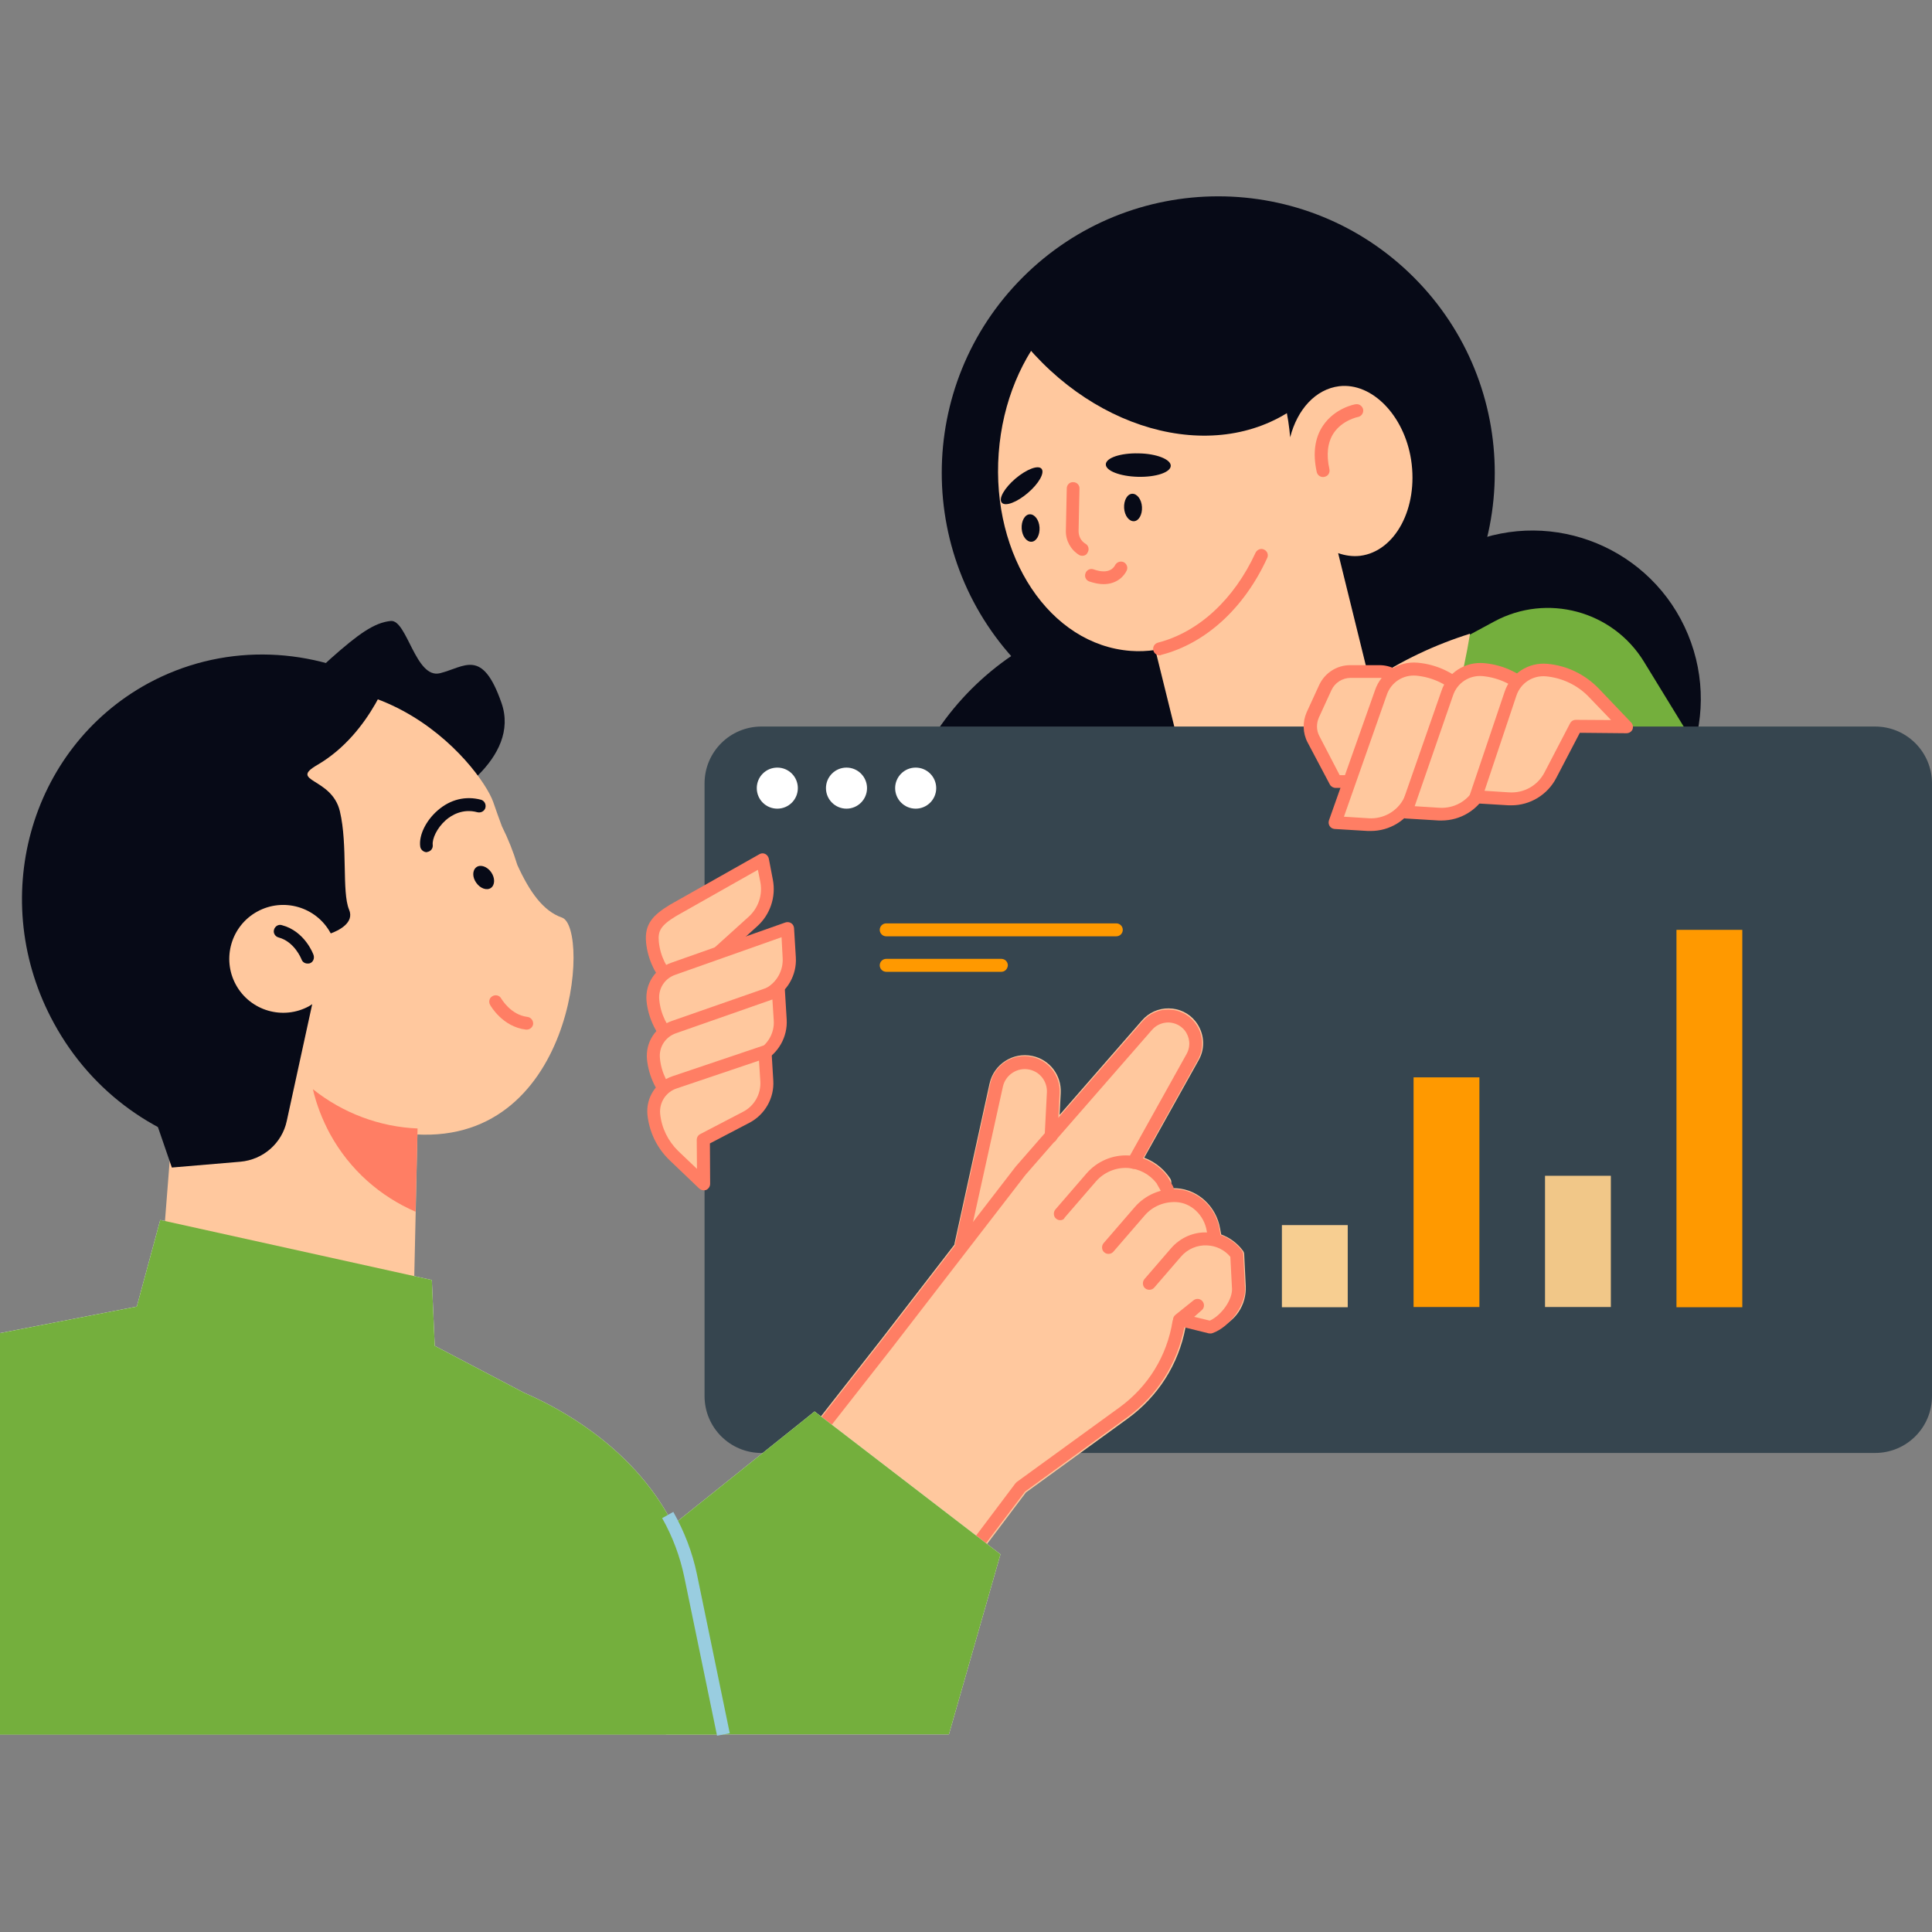 <svg id="SvgjsSvg1333" width="360" height="360" xmlns="http://www.w3.org/2000/svg" version="1.1" xmlns:xlink="http://www.w3.org/1999/xlink" xmlns:svgjs="http://svgjs.com/svgjs"><rect width="100%" height="100%" fill="#808080" stroke="none"/><defs id="SvgjsDefs1334"></defs><g id="SvgjsG1335"><svg xmlns="http://www.w3.org/2000/svg" enable-background="new 0 0 865.7 689.8" viewBox="0 0 865.7 689.8" width="360" height="360"><circle cx="522.9" cy="308.4" r="123.9" fill="#070a17" class="svgShape color070a17-0 selectable"></circle><circle cx="686.7" cy="225.2" r="75.4" fill="#070a17" transform="rotate(-22.5 686.67 225.218)" class="svgShape color070a17-1 selectable"></circle><path fill="#74af3d" d="M472.1,297.2l197.5-106.7c23.6-12.7,53-4.8,67,18l37.8,61.7l-164,107.6L472.1,297.2z" class="svgShape color69b4e3-2 selectable"></path><circle cx="545.9" cy="123.9" r="123.9" fill="#070a17" transform="rotate(-45.001 545.92 123.93)" class="svgShape color070a17-3 selectable"></circle><path fill="#ffc89e" d="M506.6,203.7c3.8,0.3,7.5,0.1,11.1-0.4l14.2,57.5L496.3,278l-0.2,0.1c17.7,30.8,41.5,49.7,67.5,49.7					c44.8,0,82.6-55.5,95.1-131.8c-15.6,4.9-30.8,12-44.9,21.5l-14.2-57.6c3.2,1.1,6.5,1.6,9.9,1.2c15.7-2,26.1-21.4,22.8-43
					c-3.1-19.9-17.5-34.7-32.2-33c-10.6,1.3-18.8,10.4-22,22.9c-3.2-38.7-27.5-69.5-59.1-71.8c-36.1-2.7-68.1,32.7-71.5,78.9
					C444.1,161.4,470.5,201,506.6,203.7z" class="svgShape colorffc89e-4 selectable"></path><path fill="#070a17" d="M582,93.4c-0.6,0.5-1.3,1-1.9,1.5c-36.8,25.9-93.4,9.8-126.5-36.1c-0.4-0.5-0.7-1-1.1-1.6
				c10.7-12,24.5-20.3,40.2-23.1C529.4,27.7,571.3,32.8,582,93.4z" class="svgShape color070a17-5 selectable"></path><path fill="#ff7e64" d="M519.6,205.7c-1.3,0-2.5-0.9-2.8-2.2c-0.4-1.5,0.5-3.1,2.1-3.5c18.2-4.7,34.1-19.4,43.7-40.3
					c0.7-1.4,2.4-2.1,3.8-1.4c1.5,0.7,2.1,2.4,1.4,3.8c-10.3,22.5-27.6,38.3-47.5,43.4C520.1,205.7,519.8,205.7,519.6,205.7z" class="svgShape colorff7e64-6 selectable"></path><path fill="#070a17" d="M466.7 122.1c1.5 1.8-1.2 6.6-6.1 10.8-4.9 4.2-10.1 6.2-11.7 4.4s1.2-6.6 6.1-10.8C460 122.3 465.2 120.3 466.7 122.1zM524.6 120.8c-.1 2.9-6.6 5.1-14.7 4.9-8-.2-14.5-2.7-14.4-5.6.1-2.9 6.6-5.1 14.7-4.9C518.2 115.3 524.7 117.9 524.6 120.8z" class="svgShape color070a17-7 selectable"></path><path fill="#ff7e64" d="M485 161.1c-.5 0-1-.1-1.5-.4-3.7-2.3-6-6.4-5.9-10.8l.4-19c0-1.6 1.3-2.9 2.9-2.8 1.6 0 2.9 1.3 2.8 2.9l-.4 19c0 2.4 1.1 4.5 3.1 5.7 1.4.8 1.8 2.6.9 4C486.9 160.6 486 161.1 485 161.1zM494.5 173.8c-1.9 0-4-.4-6.4-1.2-1.5-.5-2.3-2.2-1.7-3.7.5-1.5 2.2-2.3 3.7-1.7 7.1 2.5 9.1-1.1 9.5-1.8.7-1.4 2.3-2.1 3.8-1.5 1.4.6 2.1 2.3 1.5 3.7C503.8 170.1 500.5 173.8 494.5 173.8zM592.8 125.8c-1.3 0-2.5-.9-2.8-2.3-1.8-8.2-.9-15.2 2.8-20.7 5.3-7.9 14.2-9.6 14.6-9.6 1.6-.3 3.1.8 3.4 2.3.3 1.6-.8 3.1-2.3 3.4-.1 0-7 1.4-10.9 7.2-2.7 4.1-3.4 9.6-1.9 16.2.3 1.6-.6 3.1-2.2 3.4C593.2 125.8 593 125.8 592.8 125.8z" class="svgShape colorff7e64-8 selectable"></path><path fill="#070a17" d="M465.8 148.4c.2 3.4-1.4 6.3-3.6 6.4-2.2.1-4.2-2.5-4.4-5.9-.2-3.4 1.4-6.3 3.6-6.4C463.6 142.4 465.6 145 465.8 148.4zM511.7 139.2c.2 3.4-1.4 6.3-3.6 6.4-2.2.1-4.2-2.5-4.4-5.9-.2-3.4 1.4-6.3 3.6-6.4C509.5 133.2 511.5 135.8 511.7 139.2z" class="svgShape color070a17-9 selectable"></path><path fill="#36454f" d="M840.2,563.1h-499c-14.1,0-25.5-11.4-25.5-25.5V263.1c0-14.1,11.4-25.5,25.5-25.5h499
				c14.1,0,25.5,11.4,25.5,25.5v274.5C865.7,551.7,854.3,563.1,840.2,563.1z" class="svgShape colord7e4f4-10 selectable"></path><path fill="#fff" d="M357.5,265.2c0,5.1-4.1,9.2-9.2,9.2c-5.1,0-9.2-4.1-9.2-9.2c0-5.1,4.1-9.2,9.2-9.2
				C353.4,256,357.5,260.1,357.5,265.2z" class="svgShape colorffffff-11 selectable"></path><circle cx="379.3" cy="265.2" r="9.2" fill="#fff" class="svgShape colorffffff-12 selectable"></circle><circle cx="410.3" cy="265.2" r="9.2" fill="#fff" class="svgShape colorffffff-13 selectable"></circle><path fill="#ffc89e" d="M314.5,345.6l0.2,19.9l-13.3-12.7c-5.1-4.9-8.3-11.5-9-18.6l0,0c-0.6-6.3,1.6-9.6,9.2-14.2l40.1-22.7
					l1.8,9.4c1.3,6.7-1,13.6-6.1,18.2L314.5,345.6z" class="svgShape colorffc89e-14 selectable"></path><path fill="#ff7e64" d="M314.7,368.3c-0.7,0-1.4-0.3-2-0.8l-13.3-12.7c-5.6-5.4-9.1-12.6-9.9-20.4c-0.8-8.3,3.1-12.3,10.6-16.9
					l40.2-22.7c0.8-0.5,1.8-0.5,2.6-0.1c0.8,0.4,1.4,1.2,1.6,2.1l1.8,9.4c1.5,7.7-1.2,15.7-7,20.9l-21.9,19.8l0.1,18.6
					c0,1.2-0.7,2.2-1.7,2.7C315.5,368.3,315.1,368.3,314.7,368.3z M339.6,301.8l-36.6,20.7c-7.1,4.3-8.2,6.8-7.8,11.4
					c0.6,6.4,3.5,12.3,8.1,16.8l8.4,8l-0.1-13c0-0.8,0.3-1.6,1-2.2l22.9-20.7c4.3-3.9,6.3-9.8,5.2-15.5L339.6,301.8z" class="svgShape colorff7e64-15 selectable"></path><path fill="#ffc89e" d="M314.7,371.7l0.2,19.9l-13.3-12.7c-5.1-4.9-8.3-11.5-9-18.6l0,0c-0.6-6.3,3.2-12.2,9.2-14.2l51.1-18.1
					l0.8,13.1c0.4,6.8-3.2,13.1-9.2,16.3L314.7,371.7z" class="svgShape colorffc89e-16 selectable"></path><path fill="#ff7e64" d="M314.9,394.5c-0.7,0-1.4-0.3-2-0.8L299.6,381c-5.6-5.4-9.1-12.6-9.9-20.4c-0.7-7.7,3.9-14.7,11.2-17.2
					l51-18c0.9-0.3,1.8-0.2,2.6,0.3c0.8,0.5,1.2,1.3,1.3,2.2l0.8,13.1c0.5,7.9-3.8,15.4-10.8,19l-28.1,13.6l0.1,18
					c0,1.2-0.7,2.2-1.7,2.7C315.7,394.4,315.3,394.5,314.9,394.5z M350.2,332l-47.5,16.8c-4.8,1.6-7.8,6.2-7.3,11.2
					c0.6,6.4,3.5,12.3,8.1,16.8l8.4,8l-0.1-13c0-1.1,0.6-2.1,1.6-2.6l29.7-14.3c4.9-2.6,7.9-7.9,7.6-13.5L350.2,332z" class="svgShape colorff7e64-17 selectable"></path><path fill="#ffc89e" d="M314.9,397.9l0.2,19.9L301.8,405c-5.1-4.9-8.3-11.5-9-18.6l0,0c-0.6-6.3,3.2-12.2,9.2-14.2l46.7-16.3
					l0.8,13.1c0.4,6.8-3.2,13.1-9.2,16.3L314.9,397.9z" class="svgShape colorffc89e-18 selectable"></path><path fill="#ff7e64" d="M315.1,420.6c-0.7,0-1.4-0.3-2-0.8l-13.3-12.7c-5.6-5.4-9.1-12.6-9.9-20.4c-0.7-7.7,3.9-14.7,11.2-17.2
					l46.7-16.3c0.9-0.3,1.8-0.2,2.6,0.3c0.8,0.5,1.2,1.3,1.3,2.2l0.8,13.1c0.5,7.9-3.8,15.4-10.8,19l-23.8,11.8l0.1,18.1
					c0,1.2-0.7,2.2-1.7,2.7C315.9,420.5,315.5,420.6,315.1,420.6z M346.1,359.9L303,375c-4.8,1.6-7.8,6.2-7.3,11.2
					c0.6,6.4,3.5,12.3,8.1,16.8l8.4,8l-0.1-13c0-1.1,0.6-2.1,1.6-2.6l25.4-12.6c4.9-2.6,8-7.9,7.6-13.5L346.1,359.9z" class="svgShape colorff7e64-19 selectable"></path><path fill="#ffc89e" d="M315.1,422.7l0.2,19.9L302,429.8c-5.1-4.9-8.3-11.5-9-18.6l0,0c-0.6-6.3,3.2-12.2,9.2-14.2l40.6-13.7
					l0.8,13.1c0.4,6.8-3.2,13.1-9.2,16.3L315.1,422.7z" class="svgShape colorffc89e-20 selectable"></path><path fill="#ff7e64" d="M315.3,445.4c-0.7,0-1.4-0.3-2-0.8L300,431.9c-5.6-5.4-9.1-12.6-9.9-20.4c-0.7-7.7,3.9-14.7,11.2-17.2
					l40.6-13.7c0.9-0.3,1.8-0.2,2.5,0.3c0.7,0.5,1.2,1.3,1.3,2.2l0.8,13.1c0.5,7.9-3.8,15.4-10.8,19l-17.6,9.2l0.1,18.1
					c0,1.2-0.7,2.2-1.7,2.7C316.1,445.4,315.7,445.4,315.3,445.4z M340.1,387.3l-37,12.5c-4.7,1.6-7.7,6.2-7.3,11.2
					c0.6,6.4,3.5,12.3,8.1,16.8l8.4,8l-0.1-13c0-1.1,0.6-2.1,1.6-2.6l19.2-10c5-2.6,8-7.9,7.7-13.5L340.1,387.3z" class="svgShape colorff7e64-21 selectable"></path><path fill="none" d="M721.5,380.2c14.7-73.6,29.5-147.3,44.2-220.9L721.5,380.2z" class="selectable"></path><path fill="#ffc89e" d="M635,227.5l-6.5-9.3c-2.3-3.3-6.1-5.3-10.2-5.3h-13.1c-4.8,0-9.2,2.8-11.3,7.2l-5.6,12.2
					c-1.6,3.5-1.5,7.6,0.3,11l10,18.9h17.3c4.4,0,8.5-2.3,10.7-6.1l9-15.2C638,236.8,637.8,231.5,635,227.5z" class="svgShape colorffc89e-23 selectable"></path><path fill="#ff7e64" d="M615.8,265.1h-17.3c-1.1,0-2.1-0.6-2.6-1.5l-10-18.9c-2.2-4.2-2.3-9.2-0.4-13.5l5.6-12.2
					c2.5-5.4,7.9-8.9,13.9-8.9h13.1c5,0,9.7,2.4,12.6,6.6l6.5,9.3c3.4,4.9,3.7,11.4,0.6,16.5l-9,15.2
					C626.3,262.3,621.2,265.1,615.8,265.1z M600.3,259.4h15.5c3.4,0,6.5-1.8,8.2-4.7l9-15.2c1.9-3.2,1.7-7.2-0.4-10.3l0,0l-6.5-9.3
					c-1.8-2.6-4.7-4.1-7.8-4.1h-13.1c-3.7,0-7.1,2.2-8.6,5.5l-5.6,12.2c-1.2,2.7-1.2,5.8,0.2,8.4L600.3,259.4z" class="svgShape colorff7e64-24 selectable"></path><path fill="#ffc89e" d="M648,237.1l22.6,0.2l-14.5-15.2c-5.6-5.9-13.1-9.5-21.2-10.2l0,0c-7.2-0.7-13.9,3.7-16.2,10.5l-20.6,58.2
					l14.9,0.9c7.7,0.5,15-3.7,18.5-10.5L648,237.1z" class="svgShape colorffc89e-25 selectable"></path><path fill="#ff7e64" d="M614.2,284.4c-0.4,0-0.9,0-1.3,0l-14.9-0.9c-0.9-0.1-1.7-0.5-2.2-1.3c-0.5-0.8-0.6-1.7-0.3-2.6l20.6-58.2
					c2.7-8.1,10.6-13.2,19.2-12.4c8.8,0.8,16.9,4.8,23,11.1l14.5,15.2c0.8,0.8,1,2.1,0.6,3.1c-0.5,1.1-1.5,1.7-2.7,1.7l-20.8-0.2
					l-15.5,32.2C630.3,279.8,622.6,284.4,614.2,284.4z M602.2,278l11.1,0.7c6.6,0.4,12.8-3.1,15.8-9l16.3-33.8
					c0.5-1,1.5-1.6,2.6-1.6c0,0,0,0,0,0l15.8,0.1l-9.8-10.2c-5.1-5.4-12-8.7-19.4-9.4c-5.9-0.5-11.3,3-13.2,8.6L602.2,278z" class="svgShape colorff7e64-26 selectable"></path><path fill="#ffc89e" d="M677.7,237.4l22.6,0.2l-14.5-15.2c-5.6-5.9-13.1-9.5-21.2-10.2l0,0c-7.2-0.7-13.9,3.7-16.2,10.5l-18.6,53.3
					l14.9,0.9c7.7,0.5,15-3.7,18.5-10.5L677.7,237.4z" class="svgShape colorffc89e-27 selectable"></path><path fill="#ff7e64" d="M646,279.7c-0.4,0-0.9,0-1.3,0l-14.9-0.9c-0.9-0.1-1.7-0.5-2.2-1.3c-0.5-0.8-0.6-1.7-0.3-2.6l18.6-53.3
					c2.7-8.1,10.6-13.2,19.2-12.4c8.8,0.8,16.9,4.8,23,11.1l14.5,15.2c0.8,0.8,1,2.1,0.6,3.1c-0.5,1.1-1.5,1.7-2.7,1.7l-20.8-0.2
					L666,267.6C662.1,275.1,654.3,279.7,646,279.7z M633.9,273.3l11.1,0.7c6.6,0.4,12.8-3.1,15.8-9l14.3-28.9c0.5-1,1.5-1.6,2.6-1.6
					l15.8,0.1l-9.8-10.2c-5.1-5.4-12-8.7-19.4-9.4c-5.9-0.5-11.3,3-13.2,8.6L633.9,273.3z" class="svgShape colorff7e64-28 selectable"></path><g><path fill="#ffc89e" d="M706.1,237.6l22.6,0.2l-14.5-15.2c-5.6-5.9-13.1-9.5-21.2-10.2l0,0c-7.2-0.7-13.9,3.7-16.2,10.5l-15.6,46.2
					l14.9,0.9c7.7,0.5,15-3.7,18.5-10.5L706.1,237.6z" class="svgShape colorffc89e-30 selectable"></path><path fill="#ff7e64" d="M677.3,272.9c-0.4,0-0.9,0-1.3,0l-14.9-0.9c-0.9-0.1-1.7-0.5-2.2-1.3c-0.5-0.7-0.6-1.7-0.3-2.5l15.6-46.2
					c2.7-8.1,10.6-13.3,19.2-12.5c8.8,0.8,16.9,4.8,23,11.1l14.5,15.2c0.8,0.8,1,2.1,0.6,3.1c-0.5,1.1-1.6,1.7-2.7,1.7l-20.9-0.2
					l-10.6,20.3C693.4,268.2,685.6,272.9,677.3,272.9z M665.2,266.4l11.1,0.7c6.6,0.4,12.8-3.1,15.8-9l11.4-21.9
					c0.5-1,1.5-1.6,2.6-1.6c0,0,0,0,0,0l15.8,0.1l-9.8-10.2c-5.1-5.4-12-8.7-19.4-9.4c-5.9-0.5-11.3,3-13.2,8.6L665.2,266.4z" class="svgShape colorff7e64-31 selectable"></path></g><rect width="29.5" height="36.8" x="574.4" y="461" fill="#f7ce91" class="svgShape color99cde0-32 selectable"></rect><rect width="29.5" height="102.9" x="633.4" y="394.8" fill="#ff9900" class="svgShape color69b4e3-33 selectable"></rect><rect width="29.5" height="58.8" x="692.3" y="438.9" fill="#f1c788" class="svgShape color99cde0-34 selectable"></rect><rect width="29.5" height="169.1" x="751.2" y="328.7" fill="#ff9900" class="svgShape color69b4e3-35 selectable"></rect><g><path fill="#ff9900" d="M500.2,331.6H397.1c-1.6,0-2.9-1.3-2.9-2.9c0-1.6,1.3-2.9,2.9-2.9h103.1c1.6,0,2.9,1.3,2.9,2.9
					C503.1,330.3,501.8,331.6,500.2,331.6z" class="svgShape color69b4e3-37 selectable"></path></g><g><path fill="#ff9900" d="M448.7,347.5h-51.6c-1.6,0-2.9-1.3-2.9-2.9c0-1.6,1.3-2.9,2.9-2.9h51.6c1.6,0,2.9,1.3,2.9,2.9
					C451.5,346.2,450.3,347.5,448.7,347.5z" class="svgShape color69b4e3-39 selectable"></path></g><g><path fill="#ffc89e" d="M557.5,474.1c0-0.7-0.3-1.3-0.7-1.8c-2.5-3.3-5.8-5.7-9.6-7.1l-0.5-2.7c-1.7-9.8-9.8-17.4-19.4-18
				c-1.4-0.1-2.8,0-4.2,0.2c0.1-0.1,0.3-0.1,0.4-0.2c1.5-1.1,1.8-3.2,0.7-4.6l-0.8-1.1c-2.8-3.7-6.5-6.4-10.7-8l24.4-43.7
				c3.2-5.6,2.5-12.5-1.5-17.5c-2.9-3.6-7.3-5.7-11.9-5.7c-4.5-0.1-9,1.9-12,5.4l-36.9,42.3l0.5-9.8c0.4-8-5-15-12.8-16.6
				c-8.6-1.8-17.2,3.7-19.1,12.4l-15.6,71.2c-0.1,0.3-0.1,0.6-0.1,0.9l-32.8,42.5l-34.5,44c-0.6,0.7-0.8,1.6-0.7,2.5
				s0.6,1.7,1.4,2.2l72,49.9c0.6,0.4,1.2,0.6,1.9,0.6c1,0,2-0.5,2.6-1.3l22.1-29.3l45.6-33.1c13.6-9.9,22.8-24.3,25.9-40.8l13,0.6
				c0.4,0,0.9,0,1.3-0.2c8-2.9,13.1-10.5,12.7-19L557.5,474.1z" class="svgShape colorffc89e-41 selectable"></path><path fill="#ff7e64" d="M430.9,472.3c-0.2,0-0.4,0-0.6-0.1c-1.6-0.3-2.5-1.9-2.2-3.4l15.6-71.2c1.8-8.4,10.2-13.8,18.6-12
					c7.6,1.6,12.9,8.4,12.5,16.2l-1,19.6c-0.1,1.6-1.4,2.8-3,2.7c-1.6-0.1-2.8-1.4-2.7-3l1-19.6c0.2-4.9-3.1-9.2-7.9-10.2
					c-5.3-1.1-10.6,2.3-11.8,7.6L433.7,470C433.4,471.4,432.2,472.3,430.9,472.3z" class="svgShape colorff7e64-42 selectable"></path><path fill="#ff7e64" d="M434.9,611c-0.6,0-1.1-0.2-1.6-0.5l-72-49.9c-0.7-0.5-1.1-1.2-1.2-1.9c-0.1-0.8,0.1-1.6,0.6-2.2l34.5-44
					l59.9-77.7l56.9-65.2c3-3.4,7.3-5.3,11.7-5.2c4.5,0.1,8.7,2.1,11.5,5.6c4,4.9,4.6,11.6,1.5,17.1l-26.3,47.2
					c-0.8,1.4-2.5,1.9-3.9,1.1c-1.4-0.8-1.9-2.5-1.1-3.9l26.3-47.2c1.9-3.4,1.5-7.6-0.9-10.6c-1.8-2.2-4.4-3.4-7.2-3.5
					c-2.8,0-5.4,1.1-7.3,3.2l-56.8,65.1l-59.8,77.5l-32.6,41.6l67.2,46.6l20.7-27.5c0.2-0.2,0.4-0.4,0.6-0.6l46-33.4
					c12.8-9.3,21.3-23,23.8-38.7c0-0.2,0.1-0.4,0.2-0.6c0-0.8,0.4-1.6,1.1-2.2l8.1-6.5c1.2-1,3-0.8,4,0.4c1,1.2,0.9,3-0.3,4l-3.4,3
					l7,1.7c5.1-2.3,10.6-9.6,9.9-15.1l-0.7-13.5c-2.6-3.1-6.3-4.9-10.3-5.1c-4.4-0.3-8.9,1.6-11.8,5l-12,13.9
					c-1,1.2-2.9,1.3-4.1,0.3c-1.2-1-1.3-2.9-0.3-4.1l12-13.9c4.1-4.7,10.2-7.4,16.5-7c6,0.3,11.5,3.3,15.2,8.1
					c0.3,0.5,0.5,1,0.6,1.6l0.7,14.1c1.1,8.4-7,18.7-14.5,21.3c-0.5,0.2-1.1,0.2-1.7,0.1l-10.9-2.7c-3.2,16.3-12.2,30.6-25.7,40.4
					l-45.7,33.2l-22.2,29.4C436.6,610.6,435.8,611,434.9,611z" class="svgShape colorff7e64-43 selectable"></path><path fill="#ff7e64" d="M475.1,458.8c-0.7,0-1.3-0.2-1.9-0.7c-1.2-1-1.3-2.9-0.3-4.1l14-16.2c4.7-5.4,11.7-8.4,18.8-8
					c6.9,0.4,13.2,3.8,17.3,9.2c0.1,0.1,0.2,0.2,0.2,0.3l2.4,4.3c0.8,1.4,0.2,3.2-1.2,3.9c-1.4,0.8-3.2,0.2-3.9-1.2l-2.3-4.1
					c-3.1-4-7.8-6.5-12.9-6.8c-5.3-0.3-10.6,1.9-14.2,6l-14,16.2C476.7,458.5,475.9,458.8,475.1,458.8z" class="svgShape colorff7e64-44 selectable"></path><path fill="#ff7e64" d="M496.7,473.9c-0.7,0-1.3-0.2-1.9-0.7c-1.2-1-1.3-2.9-0.3-4.1l14-16.2c4.7-5.4,11.7-8.4,18.8-8
					c9.5,0.6,17.4,8,19.1,17.6l0.6,3.6c0.3,1.6-0.8,3.1-2.4,3.3c-1.6,0.3-3.1-0.8-3.3-2.3l-0.6-3.6c-1.2-7-6.9-12.4-13.5-12.8
					c-5.5-0.3-10.8,1.9-14.3,6l-14,16.2C498.3,473.6,497.5,473.9,496.7,473.9z" class="svgShape colorff7e64-45 selectable"></path><polygon fill="#fff" points="288.2 606 365 544.5 448.3 608.5 425.2 689.2 298.4 689.2" class="svgShape colorffffff-46 selectable"></polygon><path fill="#fff" d="M324.1,689.2H0V509.4l61.3-11.9l10.5-38.8l121.7,26.9l1.3,29.5l40,21c34.3,14.9,66.7,43,74.8,82L324.1,689.2
				z" class="svgShape colorffffff-47 selectable"></path><polygon fill="#74af3d" points="288.2 606 365 544.5 448.3 608.5 425.2 689.2 323.5 689.2" class="svgShape color69b4e3-48 selectable"></polygon><polygon fill="#ffc89e" points="69.4 516.9 185.2 503 187.8 386.5 79.8 384.1" class="svgShape colorffc89e-49 selectable"></polygon><path fill="#070a17" d="M121.9,239.6c0,0,51.8,42.9,65.3,37.6c13.5-5.4,46.2-25.4,37.5-50.2c-8.6-24.7-16.4-16.1-27.5-13.3
					c-11,2.8-14.8-24.1-22.1-23.4c-7.3,0.7-14.4,5.7-27.2,17.1C135,218.8,121.9,239.6,121.9,239.6z" class="svgShape color070a17-50 selectable"></path><path fill="#ffc89e" d="M106.3,426.6c-24.8-7.9-47-25.3-60.7-50.4c-27.7-50.7-9.8-112.4,38.6-140.3
					c79.5-45.9,131.1,19.4,136.8,35.5c1.3,3.8,2.6,7.4,3.9,10.9c2.8,5.6,5.1,11.4,6.9,17.3c5.5,12.1,11.6,20.7,20,23.6
					c12.9,4.4,5.9,104.3-68.8,96.9L106.3,426.6z" class="svgShape colorffc89e-51 selectable"></path><path fill="#070a17" d="M66.1,218.4c32.8-17.9,71-16.8,102.5-0.5c-9.8,2.3-19.4,5.9-28.6,10.9c-62.2,34.1-81.6,118.5-43.3,188.5
					c2.1,3.9,4.4,7.6,6.8,11.3c-32.3-6-62-26.3-79.3-58C-5.9,315.7,12.9,247.6,66.1,218.4z" class="svgShape color070a17-52 selectable"></path><path fill="#070a17" d="M152.3,275.6c-3.6-15.3-23.2-13.2-10.1-20.8c24.7-14.4,33.5-44,33.5-44c-60.9-16.4-124,74.6-124,74.6
					L67.3,407l9.7,28.2l30.7-2.6c10.2-0.9,18.7-8.3,20.8-18.3l11.4-52.3c-0.5,0.3-0.9,0.6-1.4,0.9c-11.7,6.4-26.4,2.1-32.8-9.6
					c-6.4-11.7-2.1-26.4,9.6-32.8c11.7-6.4,26.4-2.1,32.8,9.6c0,0.1,0.1,0.1,0.1,0.2c3.3-1.2,10.8-4.7,8.2-10.7
					C153.1,311.7,155.9,290.8,152.3,275.6z" class="svgShape color070a17-53 selectable"></path><path fill="#ff7e64" d="M236,373.4c-0.1,0-0.2,0-0.3,0c-10.5-1.2-15.9-10.7-16.1-11.1c-0.8-1.4-0.3-3.2,1.1-3.9
						c1.4-0.8,3.2-0.3,3.9,1.1c0.1,0.1,4.2,7.3,11.7,8.2c1.6,0.2,2.7,1.6,2.6,3.2C238.7,372.4,237.4,373.4,236,373.4z" class="svgShape colorff7e64-54 selectable"></path><path fill="#070a17" d="M137.8 343.8c-1.2 0-2.3-.7-2.7-1.9-.1-.2-3.1-7.9-10.3-9.8-1.5-.4-2.5-2-2-3.5.4-1.5 2-2.5 3.5-2 10.3 2.7 14.1 13 14.2 13.4.5 1.5-.2 3.2-1.7 3.7C138.5 343.8 138.1 343.8 137.8 343.8zM191.2 293.9c-1.4 0-2.7-1.1-2.9-2.5-.7-5 2.5-11.6 7.8-16.2 5.7-5 12.6-6.6 19.4-4.8 1.5.4 2.4 2 2 3.6-.4 1.5-2 2.4-3.6 2-6.6-1.8-11.7 1.4-14.1 3.5-4.1 3.6-6.2 8.5-5.9 11.1.2 1.6-.9 3-2.5 3.2C191.4 293.9 191.3 293.9 191.2 293.9zM213.4 307.6c1.8 2.6 4.8 3.6 6.6 2.3 1.8-1.3 1.9-4.4.1-7-1.8-2.6-4.8-3.6-6.6-2.3C211.6 302 211.6 305.1 213.4 307.6z" class="svgShape color070a17-55 selectable"></path><path fill="#ff7e64" d="M187.1,417.7l-0.9,37.3c-15.7-6.8-29.4-18.6-38.3-34.8c-3.5-6.5-6.1-13.2-7.7-20.1
					C153.6,410.8,170.1,417,187.1,417.7z" class="svgShape colorff7e64-56 selectable"></path><path fill="#74af3d" d="M0,509.4l61.3-11.9l10.5-38.8l121.7,26.9l1.3,29.5l40,21c34.3,14.9,66.7,43,74.8,82l14.7,71.2H0V509.4z" class="svgShape color69b4e3-57 selectable"></path><g><path fill="#99cde0" d="M321.3,689.8l-14.7-71.2c-1.9-9.1-5.2-18-9.9-26.3l5-2.8c5,8.9,8.6,18.3,10.6,28l14.7,71.2L321.3,689.8z" class="svgShape color99cde0-59 selectable"></path></g></g></svg></g></svg>